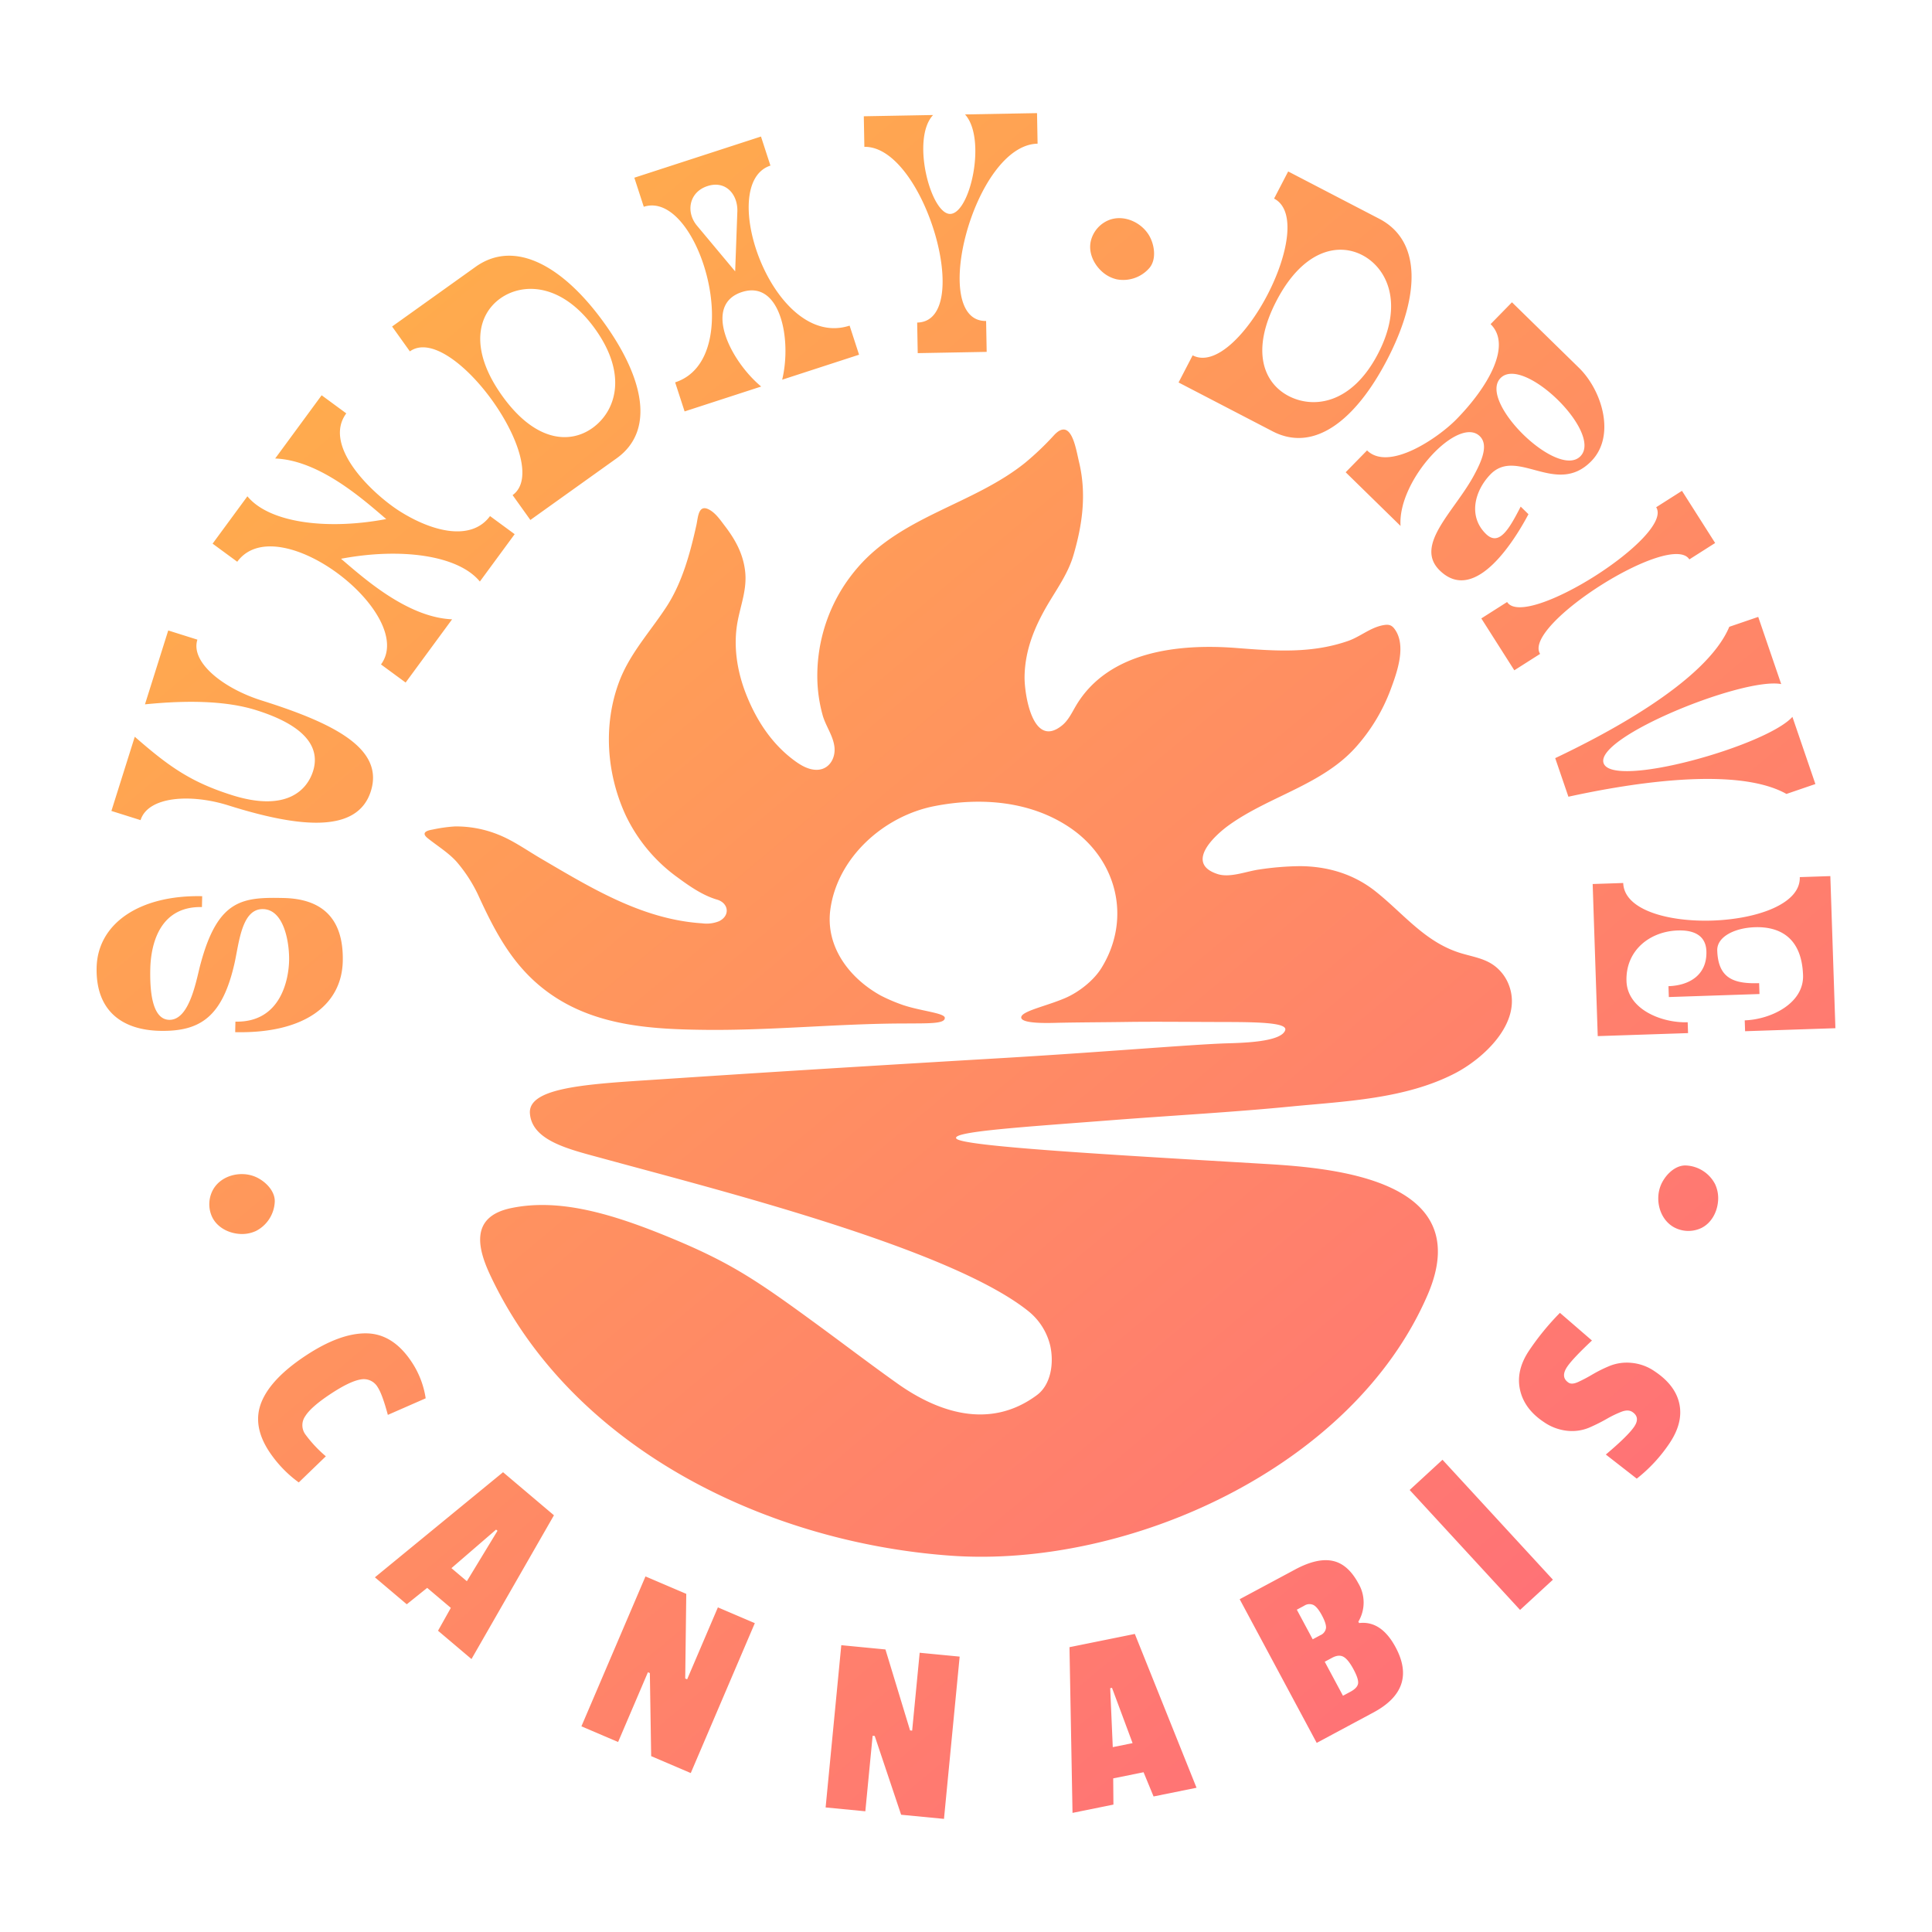<svg xmlns="http://www.w3.org/2000/svg" xmlns:xlink="http://www.w3.org/1999/xlink" width="10in" height="10in" viewBox="0 0 720 720"><defs><style>.a{fill:url(#a);}</style><linearGradient id="a" x1="155.383" y1="113.91" x2="564.579" y2="601.571" gradientUnits="userSpaceOnUse"><stop offset="0" stop-color="#ffab4d"/><stop offset="1" stop-color="#ff7276"/></linearGradient></defs><path class="a" d="M127.742,358.196c-.362,16.327-14.276,27.035-40.095,26.462l.087-3.924c17.087.38,19.857-16.021,20.006-22.728.148-6.709-1.857-19.036-9.704-19.21S89.156,350.881,87.463,358.695c-4.5,20.161-12.73,25.803-27.917,25.466-13.669-.303-23.902-7.116-23.536-23.569s16.051-27.122,39.339-26.605l-.09,4.05c-17.086-.379-19.102,16.291-19.251,22.999-.149,6.708.214,18.872,7.048,19.024,7.847.174,10.227-15.728,11.736-21.013,6.485-24.042,15.744-24.722,30.933-24.385C119.52,334.967,128.107,341.742,127.742,358.196ZM54.025,262.488,62.694,234.956l10.867,3.422c-2.661,8.453,9.674,18.176,23.922,22.663,27.17,8.554,45.705,17.974,40.725,33.792-4.905,15.578-25.874,13.886-53.043,5.331C70.916,295.679,55.159,296.823,52.384,305.638l-10.867-3.422,8.706-27.652c12.393,10.803,20.582,16.833,36.28,21.775,20.166,6.35,27.916-1.828,30.16-8.952,2.205-7.003-.109-16.094-21.12-22.709C84.553,261.217,70.333,260.854,54.025,262.488Zm87.96-14.87C155.63,229.051,103.557,188.741,88.413,209.347l-9.181-6.747,12.97-17.648c8.123,9.897,29.647,12.676,51.737,8.485-8.222-6.984-24.724-21.94-41.391-22.563l17.318-23.566,9.181,6.747c-8.997,12.242,9.838,30.011,19.776,36.372,12.535,7.955,26.899,11.284,33.797,1.899l9.181,6.747-12.97,17.648c-8.123-9.897-29.647-12.676-51.738-8.485,8.222,6.984,24.623,21.865,41.392,22.563l-17.318,23.566Zm55.669-53.839-6.626-9.269c15.553-11.117-22.728-64.676-38.281-53.559l-6.626-9.27,31.105-22.233c14.729-10.527,32.878-.157,48.118,21.164,14.797,20.703,18.658,40.04,4.445,50.198Zm24.174-71.12c-12.295-17.201-26.953-17.461-35.398-11.425-8.446,6.037-11.607,19.033.688,36.233,12.294,17.201,25.215,18.08,33.662,12.043C229.328,153.401,234.121,139.86,221.828,122.659Zm61.837,21.391-28.534,9.277L251.606,142.491c27.332-8.886,8.782-72.081-11.686-65.428L236.397,66.227l47.197-15.345,3.524,10.837c-20.469,6.654.97,68.911,29.506,59.634l3.522,10.836-28.655,9.316c3.634-15.027-.684-37.319-15.012-32.662C261.91,113.58,271.966,134.274,283.664,144.05Zm-23.858-59.872,14.167,16.96.805-22.094c.327-6.364-4.156-11.962-11.139-9.692C256.776,71.583,255.479,79.06,259.806,84.178Zm107.898,46.959-25.697.468-.207-11.393c21.519-.39,2.728-65.894-19.678-65.487l-.207-11.392,25.822-.469c-8.322,8.888-.846,36.99,6.368,36.858,7.469-.136,13.672-28.106,5.531-37.075l26.836-.488.207,11.392c-23.671.43-40.706,66.458-19.186,66.067Zm71.512,11.402,5.252-10.111c16.962,8.812,47.309-49.606,30.345-58.418l5.252-10.111,33.927,17.624c16.064,8.345,15.062,29.222,2.983,52.478-11.731,22.58-27.207,34.797-42.71,26.744Zm74.339-10.743c9.746-18.761,3.325-31.94-5.887-36.725-9.212-4.786-22.226-1.703-31.971,17.058-9.746,18.762-4.664,30.673,4.547,35.459C489.568,152.433,503.81,150.557,513.555,131.797Zm-12.062,44.204,7.968-8.144c8.145,7.966,26.537-4.679,33.354-11.646,11.508-11.764,20.825-27.444,12.68-35.412l7.968-8.144,24.977,24.433c8.597,8.41,13.796,25.363,4.589,34.773-13.102,13.394-27.723-5.514-37.723,5.07-5.752,6.061-8.244,15.488-1.548,22.039,4.887,4.78,8.663-1.796,12.958-10.168l2.896,2.832c-4.386,8.285-19.588,34.144-33.072,20.954-9.774-9.561,5.931-22.356,13.033-35.952,3.246-6.033,4.89-11.154,1.904-14.075-7.963-7.791-30.705,16.361-29.533,33.447Zm87.487-5.975c8.498-8.687-21.274-37.813-29.773-29.126C550.709,149.589,580.482,178.714,588.98,170.026Zm40.592,38.449c-6.793-10.683-62.411,24.533-55.618,35.216l-9.614,6.113L552.045,230.468l9.614-6.113c6.725,10.576,62.274-24.747,55.549-35.322l9.614-6.114,12.363,19.443Zm-49.99,74.064c17.032-8.1,56.111-28.023,64.876-48.95l10.781-3.688,8.563,25.036c-14.154-2.652-69.508,19.76-66.189,29.463,3.318,9.703,60.684-6.439,70.367-17.245l8.563,25.036L665.763,295.879c-19.704-11.056-62.839-2.993-81.264,1.034Zm49.369,98.424.135,4.048-33.657,1.122L593.54,329.447l11.388-.38c.674,20.245,66.462,17.801,65.796-2.192l11.388-.379L684,383.183l-33.657,1.121-.135-4.048c9.743-.325,22.084-6.31,21.735-16.811-.498-14.931-9.725-18.171-17.95-17.896-7.465.248-14.196,3.512-14.024,8.7.342,10.249,5.989,12.468,15.606,12.148l.135,4.048-33.784,1.126-.135-4.05c8.098-.27,14.421-4.407,14.135-13.011-.233-6.959-6.343-7.896-10.646-7.753-10.502.35-19.51,7.49-19.132,18.879C606.496,376.137,619.208,381.288,628.951,380.963ZM123.058,519.577q-7.217,4.785-9.329,8.237a5.809,5.809,0,0,0,.049,6.716,47.411,47.411,0,0,0,7.657,8.188l-10.093,9.74a44.857,44.857,0,0,1-10.957-11.398q-6.486-9.785-2.949-18.526,3.537-8.741,16.38-17.254t22.732-8.377q9.89.135,16.862,10.654A33.342,33.342,0,0,1,158.639,521.11l-14.099,6.176q-2.096-7.765-3.771-10.293a5.992,5.992,0,0,0-6.437-2.893Q130.273,514.793,123.058,519.577Zm52.651,98.703-12.471-10.553,4.774-8.519-8.812-7.457-7.612,6.118L139.715,587.821l47.756-39.171,18.968,16.051ZM173.987,589.27l11.415-18.791-.523-.442-16.642,14.366Zm83.439,71.497-14.753-6.304-.493-30.958-.719-.307L230.349,649.195l-13.673-5.843,23.874-55.863,15.203,6.497-.392,31.535.719.308,11.457-26.807,13.763,5.882Zm94.369,17.075-15.97-1.542-9.843-29.354-.779-.075-2.718,28.141L307.684,673.582l5.84-60.469,16.457,1.589,9.175,30.174.779.075,2.802-29.018,14.899,1.439Zm94.116-11.598-16.012,3.245-3.725-9.027-11.315,2.292.082,9.766-15.245,3.089-1.132-61.756,24.353-4.934Zm-23.831-16.632-7.669-20.605-.671.136.956,21.965Zm98.022-35.723q8.274,15.434-8.28,24.308L490.699,649.522,461.993,595.981l20.692-11.093q8.19-4.392,13.937-3.199,5.744,1.194,9.629,8.435a13.947,13.947,0,0,1-.033,14.226l.278.517Q514.738,603.889,520.102,613.889Zm-25.94-7.182q.13-1.622-1.512-4.683-1.64-3.06-3.13-3.872a3.517,3.517,0,0,0-3.473.252l-2.759,1.479,5.918,11.036,2.845-1.525A3.432,3.432,0,0,0,494.162,606.707Zm11.949,20.733q.282-1.649-1.684-5.314-1.964-3.663-3.721-4.664-1.758-.998-4.257.341l-2.759,1.479,6.795,12.674,2.759-1.479Q505.829,629.09,506.11,627.44Zm72.613-38.734L566.487,599.97l-41.145-44.697,12.236-11.264Zm-12.262-70.8q-1.571-7.162,3.343-14.528a97.319,97.319,0,0,1,11.535-14.119L593.274,499.572q-7.246,6.809-9.254,9.82-2.552,3.825.541,5.887,1.221.814,3.581-.256a58.119,58.119,0,0,0,5.36-2.833,51.731,51.731,0,0,1,6.485-3.2,17.269,17.269,0,0,1,7.964-1.096,18.029,18.029,0,0,1,8.708,3.164q7.733,5.157,9.194,12.131,1.465,6.975-3.612,14.582a57.26,57.26,0,0,1-12.269,13.278l-11.528-8.985q8.332-7.023,10.612-10.442,2.281-3.417-.731-5.426-1.546-1.032-4.07-.07a40.663,40.663,0,0,0-5.563,2.699,65.693,65.693,0,0,1-6.512,3.239,16.573,16.573,0,0,1-7.951,1.164,18.638,18.638,0,0,1-8.952-3.327Q568.033,525.07,566.461,517.906ZM95.435,458.727a12.881,12.881,0,0,0,6.957-10.818c.204-4.27-3.947-8.147-7.736-9.556-5.302-1.971-12.105-.263-15.109,4.739a11.234,11.234,0,0,0-.458,10.512c1.792,3.673,5.792,5.853,9.882,6.217A12.361,12.361,0,0,0,95.435,458.727ZM416.133,104.089a12.881,12.881,0,0,0,12.168-4.168c2.809-3.222,1.96-8.838-.138-12.295-2.935-4.835-9.33-7.717-14.789-5.657a11.234,11.234,0,0,0-6.881,7.96c-.874,3.992.911,8.184,3.893,11.007A12.361,12.361,0,0,0,416.133,104.089ZM639.163,441.298a12.881,12.881,0,0,0-10.818-6.957c-4.27-.204-8.147,3.947-9.556,7.736-1.971,5.302-.263,12.105,4.739,15.109a11.234,11.234,0,0,0,10.512.458c3.673-1.792,5.853-5.792,6.217-9.882A12.361,12.361,0,0,0,639.163,441.298ZM559.985,362.922c-4.145-5.289-9.145-5.848-15.069-7.557-13.723-3.96-21.781-14.89-32.45-23.296-8.098-6.38-17.758-9.221-27.984-9.279A107.869,107.869,0,0,0,469.319,324.029c-4.782.653-10.922,3.224-15.581,1.701-12.151-3.973-1.357-14.213,4.356-18.295,15.198-10.857,34.993-15.052,47.489-29.333a67.582,67.582,0,0,0,12.594-20.944c2.391-6.404,6.122-16.54,1.539-22.756-1.166-1.582-2.312-1.775-4.318-1.398-4.77.898-8.496,4.286-12.984,5.851-13.785,4.802-27.419,3.739-41.667,2.631-21.437-1.667-47.729,1.141-59.789,21.556-1.511,2.558-2.8,5.364-5.097,7.248-11.077,9.088-14.115-11.796-14.035-18.047.136-10.585,4.207-19.741,9.617-28.612,3.246-5.322,6.796-10.595,8.574-16.634,3.389-11.513,4.955-22.912,2.122-34.765-1.22-5.103-2.876-16.916-9.29-10.091A106.58,106.58,0,0,1,381.999,172.494c-19.183,15.401-45.456,19.679-62.128,38.742a64.12,64.12,0,0,0-5.454,7.204,61.759,61.759,0,0,0-9.816,34.815,54.827,54.827,0,0,0,1.931,13.112c1.109,4.135,3.954,7.725,4.442,12.005.479,4.199-1.974,8.464-6.569,8.515-3.023.033-5.811-1.577-8.249-3.364-8.497-6.224-14.213-14.998-18.059-24.688-3.414-8.621-4.938-18.161-3.189-27.343,1.202-6.312,3.51-11.971,2.788-18.519-.718-6.516-3.628-11.823-7.542-16.937-1.622-2.12-3.298-4.638-5.66-6.001-4.277-2.467-4.321,2.733-4.974,5.674-2.302,10.369-5.25,21.311-11.046,30.258-5.383,8.31-12.147,15.767-16.351,24.809q-.762,1.638-1.399,3.331c-6.012,16.055-4.685,34.257,2.45,49.726a60.689,60.689,0,0,0,19.356,23.171c4.439,3.269,9.399,6.715,14.69,8.255,4.267,1.243,5.034,5.911.787,8.036a12.414,12.414,0,0,1-6.384.796c-22.28-1.441-41.331-13.182-60.079-24.161-5.224-3.059-10.34-6.737-15.985-8.95a41.967,41.967,0,0,0-16.046-2.991,56.158,56.158,0,0,0-8.244,1.157c-1.93.32-4.602,1.044-1.867,3.238,3.706,2.972,8.448,5.835,11.399,9.524a54.914,54.914,0,0,1,7.294,11.418c6.861,15.01,13.895,28.271,27.971,37.746,16.896,11.374,37.236,12.521,56.934,12.725,23.768.246,47.463-2.139,71.221-2.361,1.19-.011,2.379-.009,3.569-.017,8.743-.059,14.448.125,14.308-2.14-.109-1.762-8.849-2.489-15.433-4.682a64.04,64.04,0,0,1-8.443-3.587c-11.736-6.503-20.638-18.243-18.78-32.041,2.602-19.321,19.812-34.824,38.767-38.546,17.188-3.375,35.758-1.965,50.48,7.986,17.666,11.94,23.093,34.045,11.776,52.344-2.904,4.695-8.41,8.97-13.329,11.116-7.139,3.115-16.73,4.962-16.555,7.361.176,2.408,10.648,2.007,13.358,1.942,7.37-.177,18.323-.202,25.68-.318,9.922-.157,23.411-.006,37.893.023,12.632.025,22.355.383,21.438,3.065-1.543,4.515-16.627,4.711-22.114,4.89-12.815.418-46.597,3.318-83.654,5.498-78.516,4.619-114.141,7.066-132.481,8.257-23.974,1.557-43.902,3.114-43.219,12.334.77,10.392,15.01,13.471,27.472,16.885,41.907,11.48,128.431,33.169,158.042,56.628a23.449,23.449,0,0,1,8.426,13.208c1.373,6.393.267,14.359-4.994,18.269-17.8,13.23-37.289,6.142-52.024-4.338-10.625-7.557-20.012-14.753-30.957-22.75-21.178-15.474-31.002-22.154-52.79-31.211-22.295-9.267-42.046-15.155-60.153-11.395-15.245,3.166-12.637,14.699-7.84,24.939,30.062,64.169,102.411,99.59,171.507,104.591,66.101,4.784,149.995-32.629,177.864-97.206,18.386-42.602-34.151-47.221-60.131-48.76-58.279-3.454-112.867-6.543-115.465-9.43-2.386-2.651,24.825-4.33,58.311-6.928,22.052-1.711,44.131-2.889,66.151-5.04,20.219-1.974,42.602-2.761,61.186-12.318,10.832-5.571,25.168-18.832,20.419-32.447A16.137,16.137,0,0,0,559.985,362.922Z"/></svg>